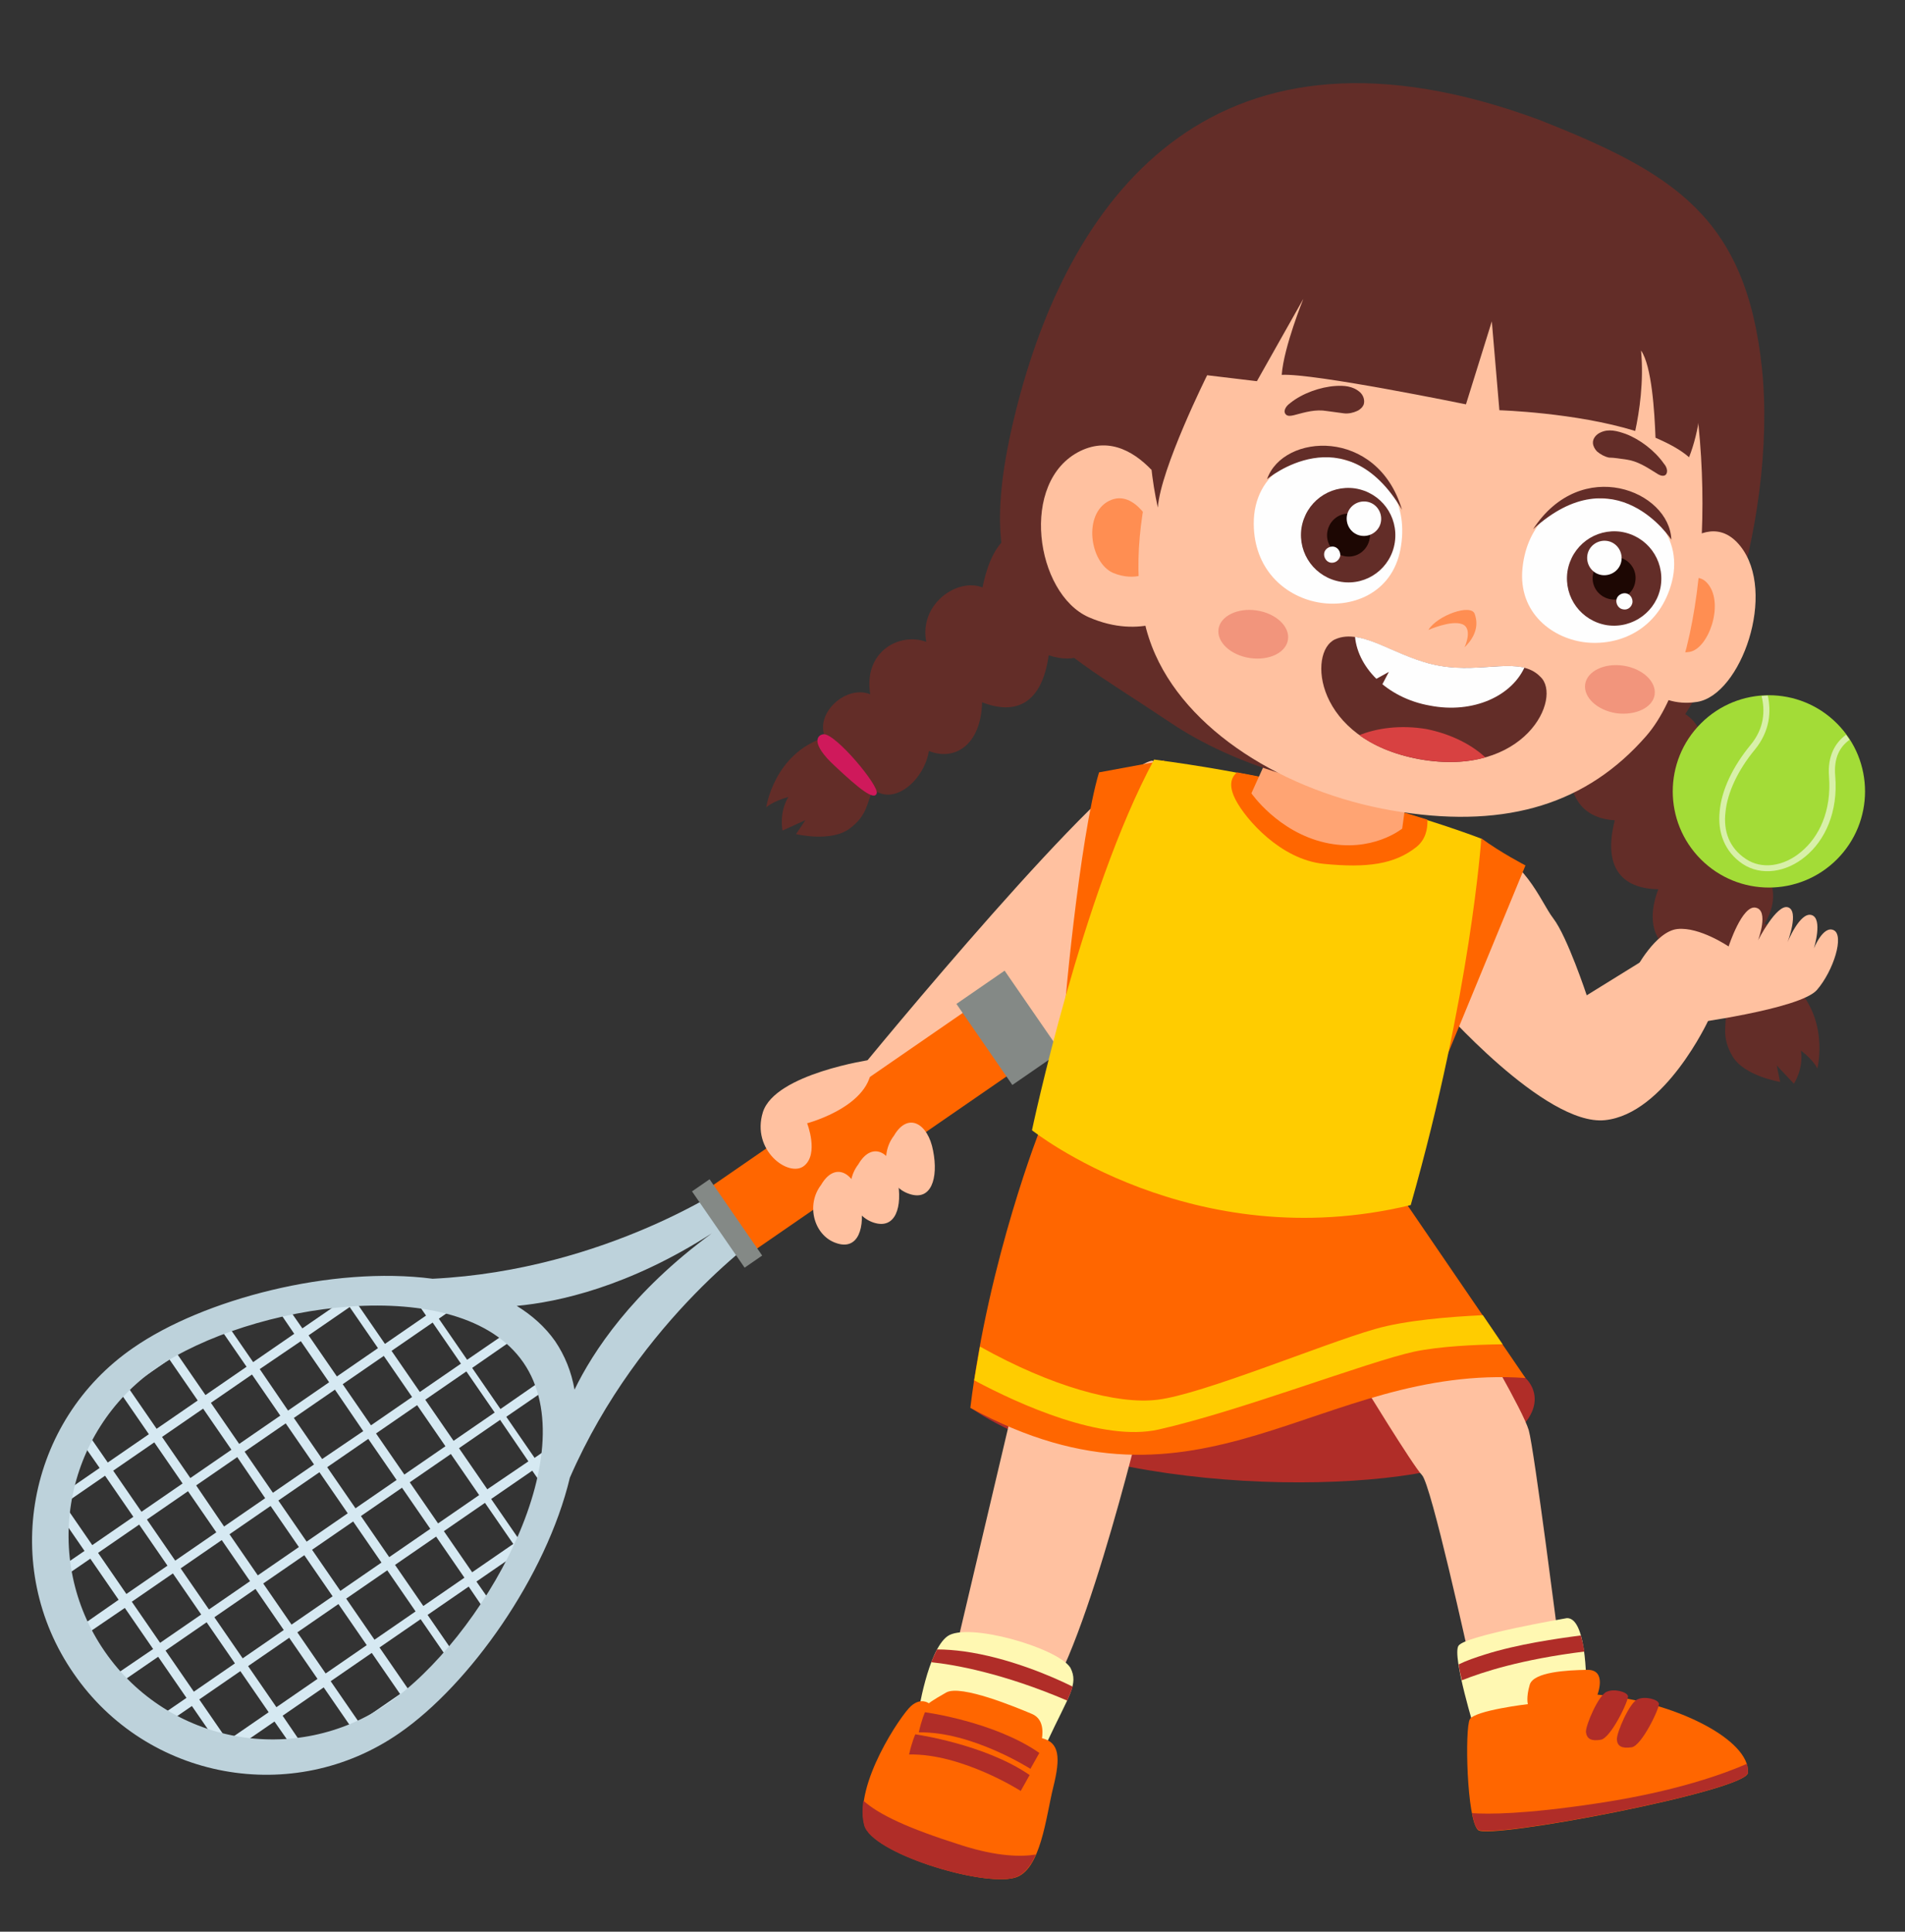 <?xml version="1.0" encoding="UTF-8"?>
<!DOCTYPE svg PUBLIC '-//W3C//DTD SVG 1.0//EN'
          'http://www.w3.org/TR/2001/REC-SVG-20010904/DTD/svg10.dtd'>
<svg height="498.2" preserveAspectRatio="xMidYMid meet" version="1.0" viewBox="5.3 -3.1 491.4 498.2" width="491.4" xmlns="http://www.w3.org/2000/svg" xmlns:xlink="http://www.w3.org/1999/xlink" zoomAndPan="magnify"
><rect x="5.3" y="-3.1" width="491.4" height="498.2" fill="#333333" stroke="none"/><g
  ><path d="M19.9,382.1c-0.3,1.5-0.5,3-0.7,4.6l0.6-0.4l7.3,10.6l-7.6,5.2c0.1,0.9,0.3,1.8,0.5,2.7l8.6-5.9l7.3,10.6 l-11.5,8c0.3,0.7,0.7,1.5,1.2,2.2l11.9-8.1l7.3,10.6l-11.9,8.1c0.5,0.6,1.1,1.3,1.7,1.8l11.5-7.9l7.3,10.6l-8.6,5.9 c0.7,0.5,1.5,1,2.4,1.4l7.6-5.2l7.3,10.6l-0.6,0.4c1.5,0.4,3,0.6,4.5,1l-0.5-0.7l10.6-7.3l5.8,8.3c0.9-0.1,1.8-0.2,2.7-0.4l-6.4-9.4 l10.6-7.3l7.3,10.6L88,448c2.8-0.6,5.5-1.5,8.1-2.7l1-0.6l0.1,0.2c0.7-0.3,1.5-0.6,2.2-1.1l-0.4-0.5l10.6-7.3l0.6,1 c0.6-0.5,1.3-1.1,1.9-1.6l-0.5-0.7l5.2-3.6c2.5-2.5,4.9-5.1,7.4-8l-1.3,0.9l-7.3-10.6l10.6-7.3l5.1,7.5c0.5-0.7,1-1.5,1.5-2.2 l-4.6-6.6l10.6-7.3l1.1,1.6c0.4-0.9,0.9-1.7,1.3-2.6l-0.3-0.4l0.7-0.5c0.6-1.4,1.3-2.9,1.8-4.3l-4.1,2.8l-7.3-10.6l10.6-7.3l4,5.8 c0.3-1.1,0.5-2.1,0.9-3.1l-2.8-4.1l4.1-2.8c0.1-1.1,0.3-2.1,0.3-3.2l-5.9,4.1l-7.3-10.6l11.8-8.1c-0.2-0.9-0.5-1.6-0.9-2.5 l-12.4,8.6l-7.3-10.6l12.4-8.6c-0.6-0.5-1.3-1.2-1.9-1.6l-11.8,8.1l-7.3-10.6l5.9-4.1c-1.1-0.3-2-0.5-3.1-0.9l-4.1,2.8l-2.8-4.1 c-1.1-0.1-2.1-0.2-3.2-0.3l4,5.8l-10.6,7.3l-7.3-10.6l4.1-2.8c-1.5,0-3.1,0.1-4.6,0.2l-0.9,0.5l-0.3-0.4c-1,0.1-1.9,0.1-2.9,0.2 l1.2,1.6l-10.6,7.3l-4.6-6.6c-0.9,0.2-1.7,0.4-2.6,0.5l5.1,7.5l-10.6,7.3l-7.3-10.6l1.4-1c-3.5,1.2-7,2.6-10.2,4l-5.2,3.6l-0.5-0.7 c-0.7,0.4-1.5,0.9-2.1,1.2l0.6,1L37,352.8l-0.4-0.5c-0.6,0.5-1.2,1.2-1.8,1.7l0.1,0.2l-1,0.6c-2,2.1-3.7,4.4-5.3,6.7l7.8-5.3 l7.3,10.6l-10.6,7.3l-6.5-9.4c-0.4,0.7-1,1.6-1.4,2.5l5.8,8.3l-10.6,7.3L19.9,382.1z M30.6,397.4l10.6-7.3l7.3,10.6L37.9,408 L30.6,397.4z M82.4,395.9l-10.6,7.3l-7.3-10.6l10.6-7.3L82.4,395.9z M77.1,383.9l10.6-7.3l7.3,10.6l-10.6,7.3L77.1,383.9z M69.8,404.7l-10.6,7.3l-7.3-10.6l10.6-7.3L69.8,404.7z M71.2,406.7l7.3,10.6l-10.6,7.3L60.6,414L71.2,406.7z M73.2,405.3l10.6-7.3 l7.3,10.6l-10.6,7.3L73.2,405.3z M85.8,396.6l10.6-7.3l7.3,10.6l-10.6,7.3L85.8,396.6z M105.2,401.9l7.3,10.6l-10.6,7.3l-7.3-10.6 L105.2,401.9z M98.4,387.9l10.6-7.3l7.3,10.6l-10.6,7.3L98.4,387.9z M111,379.2l10.6-7.3l7.3,10.6l-10.6,7.3L111,379.2z M109.6,377.2l-7.3-10.6l10.6-7.3l7.3,10.6L109.6,377.2z M107.6,378.6L97,385.9l-7.3-10.6l10.6-7.3L107.6,378.6z M88.4,373.2 l-7.3-10.6l10.6-7.3L99,366L88.4,373.2z M86.3,374.6l-10.6,7.3l-7.3-10.6l10.6-7.3L86.3,374.6z M73.7,383.3l-10.6,7.3L55.9,380 l10.6-7.3L73.7,383.3z M54.4,378.1l-7.3-10.6l10.6-7.3l7.3,10.6L54.4,378.1z M61.1,392.1l-10.6,7.3l-7.3-10.6l10.6-7.3L61.1,392.1z M39.3,410l10.6-7.3l7.3,10.6l-10.6,7.3L39.3,410z M48,422.6l10.6-7.3l7.3,10.6l-10.6,7.3L48,422.6z M64,445.8l-7.3-10.6l10.6-7.3 l7.3,10.6L64,445.8z M76.6,437.2l-7.3-10.6l10.6-7.3l7.3,10.6L76.6,437.2z M82,417.9l10.6-7.3l7.3,10.6l-10.6,7.3L82,417.9z M97.9,441.1l-7.3-10.6l10.6-7.3l7.3,10.6L97.9,441.1z M121.1,425.1l-10.6,7.3l-7.3-10.6l10.6-7.3L121.1,425.1z M114.5,411.1 l-7.3-10.6l10.6-7.3l7.3,10.6L114.5,411.1z M137.7,395.1l-10.6,7.3l-7.3-10.6l10.6-7.3L137.7,395.1z M141.6,373.8L131,381l-7.3-10.6 l10.6-7.3L141.6,373.8z M132.9,361.2l-10.6,7.3l-7.3-10.6l10.6-7.3L132.9,361.2z M116.9,338l7.3,10.6l-10.6,7.3l-7.3-10.6L116.9,338 z M111.6,357.2l-10.6,7.3l-7.3-10.6l10.6-7.3L111.6,357.2z M95.5,334l7.3,10.6l-10.6,7.3l-7.3-10.6L95.5,334z M82.9,342.8l7.3,10.6 l-10.6,7.3L72.3,350L82.9,342.8z M77.6,362L67,369.3l-7.3-10.6l10.6-7.3L77.6,362z M61.6,338.8l7.3,10.6l-10.6,7.3l-7.3-10.6 L61.6,338.8z M38.4,354.8l10.6-7.3l7.3,10.6l-10.6,7.3L38.4,354.8z M45.1,368.9l7.3,10.6l-10.6,7.3l-7.3-10.6L45.1,368.9z M32.4,377.5l7.3,10.6l-10.6,7.3l-7.3-10.6L32.4,377.5z" fill="#D6E9F2"
  /></g
  ><g
  ><path d="M419.3,285.8C434.8,284.2,446,260,446,260l-16.7-15.5l-14.7,9.1c0,0-5-15.1-8.6-19.8s-6.9-15.6-20.7-20.6 l-8.9,42.8C376.5,256.1,403.8,287.4,419.3,285.8z" fill="#FFC1A0"
  /></g
  ><g
  ><path d="M328.9,212.7c-16.3-18.2-26.5-19.6-26.5-19.6c-11.5,2.1-72.1,75.6-77.6,82.5C230,284.4,243,287,243,287 S308.2,253.3,328.9,212.7z" fill="#FFC1A0"
  /></g
  ><g
  ><path d="M194.4,301.8c0,0-32.5,22.7-77.5,24.9c-26-3.4-59.2,5.3-77.2,17.8c-27.5,18.9-34.4,56.6-15.4,84l0,0 c18.9,27.5,56.6,34.4,84,15.4c18.1-12.5,37.9-40.4,44-65.9c18-41.3,50.8-63.6,50.8-63.6s-1.8-1.8-5.5-5.4l0,0c0,0,0,0,0-0.1 c0,0,0,0-0.1-0.1l0,0C195.5,304.1,194.4,301.8,194.4,301.8z M105.4,436.2c-23.9,16.5-56.6,10.5-73.1-13.4s-10.5-56.6,13.4-73.1 s78.1-25.3,94.6-1.4S129.3,419.8,105.4,436.2z M153.5,355.3c-0.8-4.6-2.5-8.8-5-12.5c-2.6-3.7-6-6.7-9.9-9.1 c10.7-1,28.8-4.9,50.3-18.7C168.3,330.1,158.2,345.6,153.5,355.3z" fill="#BDD2DB"
  /></g
  ><g
  ><path d="M186.6 278.7H267.2V298.6H186.6z" fill="#F60" transform="rotate(-34.596 226.938 288.671)"
  /></g
  ><g
  ><path d="M257.9 249.3H273V274.7H257.9z" fill="#848986" transform="rotate(-34.596 265.422 262.011)"
  /></g
  ><g
  ><path d="M190.1 300.5H195.6V324.4H190.1z" fill="#848986" transform="rotate(-34.596 192.84 312.439)"
  /></g
  ><g
  ><path d="M230,270.2c0,0-24.7,3.6-27.9,13.5c-3.1,9.9,6.7,17,10.6,13.9c3.9-3.1,0.8-11,0.8-11S231.8,281.8,230,270.2z" fill="#FFC1A0"
  /></g
  ><g
  ><path d="M227.2,306.4c-1.3-7.1-6.5-10.1-10.1-3.9c-4,5.2-1.8,13.1,3.9,15C226.7,319.5,228.6,313.5,227.2,306.4z" fill="#FFC1A0"
  /></g
  ><g
  ><path d="M236.8,301.1c-1.3-7.1-6.5-10.1-10.1-3.9c-4,5.2-1.8,13.1,3.9,15C236.3,314.1,238.2,308.2,236.8,301.1z" fill="#FFC1A0"
  /></g
  ><g
  ><path d="M246,293.7c-1.3-7.1-6.5-10.1-10.1-3.9c-4,5.2-1.8,13.1,3.9,15C245.5,306.8,247.4,300.8,246,293.7z" fill="#FFC1A0"
  /></g
  ><g
  ><path d="M398.8,352.3l-10.3-11.5c0,0-52.9-1.9-132.8,19.2c33.3,23,110.3,23.1,131.8,12.1 C408.9,361.1,398.8,352.3,398.8,352.3z" fill="#B02D28"
  /></g
  ><g
  ><g
    ><path d="M2047.3,1339.8c0,0,28.1-42.8,31.6-46.7s23.8-17.3,23.8-17.3l22,24.8c0,0-22.4,14.3-25.7,15.5 s-31.6,36.9-32.9,38.5C2064.8,1356.3,2047.3,1339.8,2047.3,1339.8z" fill="#FFC1A0" transform="scale(-.978 .978) rotate(-26.041 -1152.163 6212.117)"
    /></g
    ><g
    ><path d="M2048.1,1333.2c0,0,22.1,15.9,22.5,19.1s-14,18.5-14,18.5l-21.8-22 C2034.8,1348.8,2043.1,1330.6,2048.1,1333.2z" fill="#FFF8B2" transform="scale(-.978 .978) rotate(-26.041 -1152.163 6212.117)"
    /></g
    ><g
    ><path d="M2042.8,1335.7c5.3,3.5,14,9.4,20.5,15.6c1.9,1.8,3.7,3.6,5.1,5.4c-0.7,1.1-1.6,2.2-2.6,3.4 c-3.9-4.3-11.6-11.8-25.7-21C2041,1337.8,2041.9,1336.7,2042.8,1335.7z" fill="#B02D28" transform="scale(-.978 .978) rotate(-26.041 -1152.163 6212.117)"
    /></g
    ><g
    ><path d="M2032,1347.8L2032,1347.8L2032,1347.8z" fill="#F60" transform="scale(-.978 .978) rotate(-26.041 -1152.163 6212.117)"
    /></g
    ><g
    ><path d="M2059.4,1368.4c0.2,2.7-10.9,24.2-14.8,25.3c-3.8,1-59.1-40.4-57.3-44.8c3.2-8.1,25.8-8.5,44.7-1.1l0,0l0,0 l0,0c0,0,0.6-7.1,5.3-4.7c4.7,2.4,12.5,6.7,11.9,10.2s-1.8,4.8-1.8,4.8S2059.2,1365.7,2059.4,1368.4z" fill="#F60" transform="scale(-.978 .978) rotate(-26.041 -1152.163 6212.117)"
    /></g
    ><g
    ><path d="M1987.3,1348.9c0.3-0.7,0.7-1.4,1.3-2c3.8,4.5,13.4,14.7,31.2,26.9c15.8,10.9,24.3,15,28.2,16.6 c-1.3,1.8-2.5,3-3.3,3.2C2040.8,1394.7,1985.6,1353.3,1987.3,1348.9z" fill="#B02D28" transform="scale(-.978 .978) rotate(-26.041 -1152.163 6212.117)"
    /></g
    ><g
    ><path d="M2026,1358.1c-2.2-1.5-2.1-12.6-1.4-13.5s4.2-0.2,5.5,1.4l0,0c1.6,1.5,1.2,10.4,0.3,12 C2029.4,1359.5,2028.1,1359.6,2026,1358.1z" fill="#B02D28" transform="scale(-.978 .978) rotate(-26.041 -1152.163 6212.117)"
    /></g
    ><g
    ><path d="M2017.8,1356.3c-2.2-1.5-2.1-12.6-1.4-13.5s4.2-0.2,5.5,1.4c1.6,1.5,1.2,10.4,0.3,12 C2021.3,1357.7,2020,1357.8,2017.8,1356.3z" fill="#B02D28" transform="scale(-.978 .978) rotate(-26.041 -1152.163 6212.117)"
    /></g
  ></g
  ><g
  ><path d="M300.1,360.9l-31.7-8.7l-18.1,76.7c0,0,5.3,8.7,21.8,9.3C282.8,432.6,299.7,362.8,300.1,360.9z" fill="#FFC1A0"
  /></g
  ><g
  ><path d="M398.8,352.3L357.6,292l-83.8-4.4c0,0-13.5,33.9-18.2,72.4C315.4,392.6,345.3,348.6,398.8,352.3z" fill="#F60"
  /></g
  ><g
  ><path d="M288.8,196.1c-5,16.6-9.5,64.9-9,64.9l25.8-68L288.8,196.1z" fill="#F60"
  /></g
  ><g
  ><path d="M376.5,274.2l22.3-54.1c0,0-6.4-3.3-11.4-7L376.5,274.2z" fill="#F60"
  /></g
  ><g
  ><path d="M387.4,213.2L387.4,213.2c0,0-36-14.1-84.4-20.4c-18.6,34.4-31.5,95.6-31.5,95.6s41.3,32.9,97.7,19.3 C384.7,253.3,387.4,213.2,387.4,213.2z" fill="#FC0"
  /></g
  ><g
  ><path d="M346.8,219.7c11.2,1.1,18.2,0.1,23.8-4.3c2.4-1.9,3-4.6,2.9-7.1c-11.2-3.5-28.4-8.4-49.1-12.2l0,0 c-1.8,1.5-2.1,3.8-0.3,7.2C326.6,208.1,335.6,218.6,346.8,219.7z" fill="#F60"
  /></g
  ><g
  ><path d="M367,210.6l1.6-11.6l-35.3-9l-5.2,11.5c0,0,6.8,9.9,18.9,12.7C359.2,217,367,210.6,367,210.6z" fill="#FFA473"
  /></g
  ><g
  ><g
    ><path d="M1759.8,113.2c3.9,11.8-0.5,17.7-10,18.5c4.7,10.2,0.3,16.8-6.7,17.3c2.2,7.2-1.7,16.8-8.5,15.2 c-0.1,3.7,1.7,6.4-1,11.8c-2.7,5.3-11.8,7.4-11.8,7.4l0.6-4.3l-4.1,5c0,0-2.8-3.6-2.4-8.4c-3.2,2.8-3.9,4.9-3.9,4.9 s-4.4-13.3,5.6-23c-5.2-4.4-1.1-14.6,5.5-15.1c-6.5-9.1-0.4-17.8,7-18.5c-6.2-8-0.1-18.5,6.8-19c-3.5-13.2,0.6-18,7.7-20.2 c7.1-2.1,24.1-1.3,25.4,10l0,0C1769.9,94.9,1774.6,111.3,1759.8,113.2z" fill="#632D28" transform="scale(-1 1) rotate(3.875 -739.072 -32084.592)"
    /></g
    ><g
    ><path d="M1723,163.2c-8.3-2.5-7.6-5.2-6.2-6.1c2.7-1.5,18.7,5.6,19,7.7C1736.2,166.7,1731.3,165.7,1723,163.2z" fill="#CF195B" transform="scale(-1 1) rotate(3.875 -739.072 -32084.592)"
    /></g
  ></g
  ><g
  ><g
    ><path d="M-1786.7,74.2c0,0,1.7-1.4,5.9-2.2c-2.8,3.9-2.2,8.5-2.2,8.5l6.1-2.2l-2.7,3.4c0,0,8.8,2.9,13.9-0.3 c5.1-3.2,4.9-6.5,6.9-9.6c5.1,4.8,13.3-1.4,15.1-8.7c6.3,3.2,13.5-0.3,14.7-11.4c8.6,4.2,15.4,1.4,18.1-10.7 c13.6,5.9,18.1-10.6,18.1-10.6c4.6-10.4-9.5-19.8-16.7-21.6c-7.2-1.8-13.2,0.3-17,13.4c-6.1-3.1-16.7,2.8-15.6,12.8 c-6.7-3.1-16.4,1.2-15.5,12.3c-6-3-14.7,3.7-12.5,10.1C-1783.6,60.5-1786.7,74.2-1786.7,74.2z" fill="#632D28" transform="rotate(-4.65 820.482 -24362.743)"
    /></g
    ><g
    ><path d="M-1758,72.9c0.8-1.9-9.3-16.2-12.4-16.3c-1.7,0-3.7,2,2.2,8.4C-1762.4,71.4-1758.8,74.8-1758,72.9z" fill="#CF195B" transform="rotate(-4.65 820.482 -24362.743)"
    /></g
  ></g
  ><g
  ><path d="M421.3,197.9c25.5-8.9,42.6-66.8,38.5-106c-4.1-39.1-22.9-50.4-57.2-64l0,0c-83.5-31-120.6,18.8-134.7,72.8 s5.3,59.7,39.2,82.5C341.1,206.1,395.8,206.8,421.3,197.9z" fill="#632D28"
  /></g
  ><g
  ><g
    ><path d="M-1541.1,81.9c11.4-1,22.6-26.8,13.8-39.4c-8.9-12.7-23.8,7.3-23.8,7.3l-5.9,23.5 C-1557,73.2-1552.4,82.9-1541.1,81.9z" fill="#FFC1A0" transform="rotate(-3.875 870.325 -29196.868)"
    /></g
    ><g
    ><path d="M-1542.2,68.9c4.9-0.4,9.8-11.6,6-17.1s-10.3,3.1-10.3,3.1l-2.6,10.2C-1549.1,65.2-1547.1,69.4-1542.2,68.9 z" fill="#FF8E52" transform="rotate(-3.875 870.325 -29196.868)"
    /></g
    ><g
    ><path d="M-1673.1,50.2l3.2-24.3c0,0-9.3-25.9-25.6-19.3c-16.3,6.7-14,35.9-0.7,42.9 C-1682.9,56.4-1673.1,50.2-1673.1,50.2z" fill="#FFC1A0" transform="rotate(-3.875 870.325 -29196.868)"
    /></g
    ><g
    ><path d="M-1679.2,38.7l1.4-10.5c0,0-4-11.2-11.1-8.3c-7,2.9-6.1,15.5-0.3,18.6 C-1683.4,41.4-1679.2,38.7-1679.2,38.7z" fill="#FF8E52" transform="rotate(-3.875 870.325 -29196.868)"
    /></g
    ><g
    ><path d="M-1619,105.1c27.1,6,47.9,1,64.2-15.3c17.3-17.3,24-71.5,15-110.2l-114.1-10 c-24.3,31.4-34.3,67.8-25.8,90.7C-1671.7,82.1-1646.2,99.2-1619,105.1z" fill="#FFC1A0" transform="rotate(-3.875 870.325 -29196.868)"
    /></g
    ><g
    ><path d="M-1555.1,18.3c2.9,0.6,5.1,2.3,7.6,4.1c0.5,0.4,1.2,0.8,1.8,0.7c0.2,0,0.3-0.1,0.5-0.2 c0.3-0.3,0.4-0.7,0.4-1.1c0-0.6-0.3-1.3-0.7-1.8c-2.1-3.5-5.8-6.7-9.3-8.3c-2.1-0.9-4.3-1.7-6.5-0.8c-1.1,0.4-2.1,1.4-2.1,2.6 c0,0.8,0.4,1.6,0.9,2.2c0.8,0.8,1.9,1.5,3,1.8C-1558.1,17.6-1556.6,18-1555.1,18.3z" fill="#632D28" transform="rotate(-3.875 870.325 -29196.868)"
    /></g
    ><g
    ><path d="M-1639.9,1.1c3.1-0.6,5.7-1.2,8.6-0.5c1.5,0.3,2.9,0.6,4.4,0.9c1.1,0.2,2.4,0,3.4-0.4 c0.8-0.3,1.5-0.9,1.8-1.6c0.4-1.1,0-2.4-0.8-3.2c-1.7-1.7-4-2-6.2-2c-3.9,0-8.6,1.3-11.9,3.6c-0.6,0.4-1.1,0.8-1.4,1.4 c-0.2,0.4-0.3,0.8-0.1,1.2c0.1,0.2,0.2,0.3,0.3,0.4C-1641.3,1.3-1640.6,1.2-1639.9,1.1z" fill="#632D28" transform="rotate(-3.875 870.325 -29196.868)"
    /></g
    ><g
    ><path d="M-1545.9,51.7c4.9-12.5-4.2-23.3-16.7-23.8c-10.4-1.6-19.1,4.9-21.1,16.5s6.7,18.9,15.3,20.3 C-1559.6,66.1-1550,62.3-1545.9,51.7z" fill="#FEFEFE" transform="rotate(-3.875 870.325 -29196.868)"
    /></g
    ><g
    ><path d="M-1544.9,39.7c0.4-12.6-21.7-23.3-35.4-5.1C-1557.7,16.7-1544.9,39.7-1544.9,39.7z" fill="#632D28" transform="rotate(-3.875 870.325 -29196.868)"
    /></g
    ><g
    ><path d="M-1548.4,51.3c1.4-6.6-2.7-13-9.3-14.5c-6.6-1.4-13,2.7-14.5,9.3c-1.4,6.6,2.7,13,9.3,14.5 C-1556.3,62-1549.8,57.8-1548.4,51.3z" fill="#632D28" transform="rotate(-3.875 870.325 -29196.868)"
    /></g
    ><g
    ><path d="M-1554.9,49.8c0.7-3-1.2-5.9-4.2-6.6s-5.9,1.2-6.6,4.2s1.2,5.9,4.2,6.6S-1555.5,52.8-1554.9,49.8z" fill="#1D0703" transform="rotate(-3.875 870.325 -29196.868)"
    /></g
    ><g
    ><path d="M-1558.1,44.2c0.5-2.4-1-4.8-3.4-5.3s-4.8,1-5.3,3.4c-0.5,2.4,1,4.8,3.4,5.3 C-1561,48.1-1558.6,46.6-1558.1,44.2z" fill="#FEFEFE" transform="rotate(-3.875 870.325 -29196.868)"
    /></g
    ><g
    ><path d="M-1556,55.2c0.2-1.1-0.5-2.3-1.6-2.5c-1.1-0.2-2.3,0.5-2.5,1.6s0.5,2.3,1.6,2.5 C-1557.4,57.1-1556.3,56.4-1556,55.2z" fill="#FEFEFE" transform="rotate(-3.875 870.325 -29196.868)"
    /></g
    ><g
    ><path d="M-1596.8,55.4c-0.7-2.8-9.7-0.3-12.2,3.3c0,0,6-2.2,8.8-0.9s0.2,6,0.2,6 C-1595.6,60.1-1596.5,56.5-1596.8,55.4z" fill="#FF8E52" transform="rotate(-3.875 870.325 -29196.868)"
    /></g
    ><g
    ><path d="M-1551.9,79.3c0.7-3.3-2.6-6.9-7.5-8c-4.9-1.1-9.5,0.8-10.2,4.1c-0.7,3.3,2.6,6.9,7.5,8 C-1557.2,84.4-1552.6,82.6-1551.9,79.3z" fill="#F2957C" transform="rotate(-3.875 870.325 -29196.868)"
    /></g
    ><g
    ><path d="M-1645.3,58.7c0.7-3.3-2.6-6.9-7.5-8c-4.9-1.1-9.5,0.8-10.2,4.1c-0.7,3.3,2.6,6.9,7.5,8 C-1650.6,63.9-1646,62.1-1645.3,58.7z" fill="#F2957C" transform="rotate(-3.875 870.325 -29196.868)"
    /></g
    ><g
    ><path d="M-1614.8,37.5c3-11.4-2.1-20.9-12.2-23.8c-11.6-4.7-24.3,1.2-25.1,14.7c-0.7,11.4,6.4,18.9,14.9,21.2 S-1617.8,48.9-1614.8,37.5z" fill="#FEFEFE" transform="rotate(-3.875 870.325 -29196.868)"
    /></g
    ><g
    ><path d="M-1613.7,27.3c-4.9-21.7-29.3-21.8-34.2-10.2C-1647.9,17.1-1626.7,1.5-1613.7,27.3z" fill="#632D28" transform="rotate(-3.875 870.325 -29196.868)"
    /></g
    ><g
    ><path d="M-1616.1,35.5c1.4-6.6-2.7-13-9.3-14.5c-6.6-1.4-13,2.7-14.5,9.3c-1.4,6.6,2.7,13,9.3,14.5 C-1624,46.3-1617.5,42.1-1616.1,35.5z" fill="#632D28" transform="rotate(-3.875 870.325 -29196.868)"
    /></g
    ><g
    ><path d="M-1622.5,34.1c0.7-3-1.2-5.9-4.2-6.6c-3-0.7-5.9,1.2-6.6,4.2c-0.7,3,1.2,5.9,4.2,6.6 C-1626.1,39-1623.2,37.1-1622.5,34.1z" fill="#1D0703" transform="rotate(-3.875 870.325 -29196.868)"
    /></g
    ><g
    ><path d="M-1619.3,29.9c0.5-2.4-1-4.8-3.4-5.3s-4.8,1-5.3,3.4s1,4.8,3.4,5.3C-1622.2,33.8-1619.8,32.3-1619.3,29.9z" fill="#FEFEFE" transform="rotate(-3.875 870.325 -29196.868)"
    /></g
    ><g
    ><path d="M-1630.4,38.1c0.2-1.1-0.5-2.3-1.6-2.5s-2.3,0.5-2.5,1.6s0.5,2.3,1.6,2.5 C-1631.8,39.9-1630.7,39.2-1630.4,38.1z" fill="#FEFEFE" transform="rotate(-3.875 870.325 -29196.868)"
    /></g
    ><g
    ><path d="M-1538.9,18.8c6.3-13.3,4.9-30.9,4.9-30.9c-1.4-18.2-33.6-36.8-33.6-36.8s-24.2-7.2-32.1-9.3l0,0 c-1.1-0.3-1.9-0.5-2.3-0.6c-2.8-0.6-44,2.4-44,2.4l-24.5,17.4c0,0-10.4,32.9-6,61.5c1.4-10,15-33.2,15-33.2l12.7,2.4l13.4-20.4 c0,0-5.9,12.1-6.9,19.2c8.3,0.1,46.9,10.8,46.9,10.8l8.1-20.9l0.4,23c0,0,19.5,1.9,34.6,7.7c1.4-4.9,3.1-12.5,2.9-20.6 c2.5,4.2,2.4,16,2.2,22.7C-1543.9,14.9-1541,16.7-1538.9,18.8z" fill="#632D28" transform="rotate(-3.875 870.325 -29196.868)"
    /></g
    ><g
    ><g
      ><path d="M-1581,72.7c-4.9-5.8-14.7-1.8-25.9-4.6c-11-2.7-19.1-11.3-26.3-8.6c-7.2,2.7-7.2,25.4,19.6,32.3 C-1586.6,98.5-1575.6,78.4-1581,72.7z" fill="#632D28" transform="rotate(-3.875 870.325 -29196.868)"
      /></g
      ><g
      ><g transform="rotate(-3.875 870.325 -29196.868)"
        ><defs
          ><g
            ><path d="M-1613.5,91.8c-26.9-6.7-26.8-29.6-19.6-32.3c7.2-2.7,15.3,5.9,26.3,8.6c11.2,2.8,21-1.2,25.9,4.6 C-1575.6,78.4-1586.6,98.5-1613.5,91.8z" id="a"
            /></g
          ></defs
          ><clipPath id="b"
          ><use overflow="visible" xlink:actuate="onLoad" xlink:href="#a" xlink:show="embed" xlink:type="simple"
          /></clipPath
          ><g clip-path="url(#b)"
          ><path d="M-1584.6,69.4c-5.5-1.7-13.3,0.2-21.8-2.1c-8.8-2.2-15.7-8-21.6-9c-0.3,8.5,7.1,17.2,18.1,19.9 C-1599,81.1-1588.4,77.2-1584.6,69.4z" fill="#FEFEFE"
          /></g
        ></g
        ><g transform="rotate(-3.875 870.325 -29196.868)"
        ><defs
          ><g
            ><path d="M-1613.5,91.8c-26.9-6.7-26.8-29.6-19.6-32.3 c7.2-2.7,15.3,5.9,26.3,8.6c11.2,2.8,21-1.2,25.9,4.6C-1575.6,78.4-1586.6,98.5-1613.5,91.8z" id="c"
            /></g
          ></defs
          ><clipPath id="d"
          ><use overflow="visible" xlink:actuate="onLoad" xlink:href="#c" xlink:show="embed" xlink:type="simple"
          /></clipPath
          ><g clip-path="url(#d)"
          ><path d="M-1626.1 71.7L-1623.9 75.3 -1619.9 68.8z" fill="#632D28"
          /></g
        ></g
        ><g transform="rotate(-3.875 870.325 -29196.868)"
        ><defs
          ><g
            ><path d="M-1613.5,91.8c-26.9-6.7-26.8-29.6-19.6-32.3 c7.2-2.7,15.3,5.9,26.3,8.6c11.2,2.8,21-1.2,25.9,4.6C-1575.6,78.4-1586.6,98.5-1613.5,91.8z" id="e"
            /></g
          ></defs
          ><clipPath id="f"
          ><use overflow="visible" xlink:actuate="onLoad" xlink:href="#e" xlink:show="embed" xlink:type="simple"
          /></clipPath
          ><g clip-path="url(#f)"
          ><path d="M-1611.3,93c0.4,0.1,1,0.1,1.4,0.3l0.2,0.1c5.1,0.9,9.7,0.7,13.7-0.3c-3.6-4.1-9-7.2-15.1-8.9 c-6.6-1.6-13-1.2-17.9,0.5c3,2.6,6.9,5,12,6.7c1.2,0.4,2.3,0.8,3.7,1.1C-1612.8,92.7-1611.9,92.8-1611.3,93z" fill="#D84141"
          /></g
        ></g
      ></g
    ></g
  ></g
  ><g
  ><path d="M281.4,427c-3.4-5.2-26.6-11.8-31.7-8.1c-5.1,3.7-7.6,20.2-7.6,20.2s20.1,11.2,33.3,7.1 C281.1,434,283.6,431.3,281.4,427z" fill="#FFF8B2"
  /></g
  ><g
  ><path d="M253.9,422.8c-2.3-0.3-4.6-0.5-6.9-0.5c-0.5,1-1,2.1-1.5,3.3c5.9,0.6,18.5,2.8,35.1,9.9 c0.6-1.4,1.1-2.6,1.4-3.6C276.6,429.2,265.4,424.4,253.9,422.8z" fill="#B02D28"
  /></g
  ><g
  ><path d="M271.4,438.9c-3.8-1.6-18.2-7.6-22-5.5c-3.9,2.2-4.5,2.8-4.5,2.8s-2-1.6-4.6,0.7c-2.6,2.3-14.7,20.2-12,30.7 c1.9,7.2,30.1,15.9,38.7,13.6c6.8-1.8,8.1-15.8,10-23.4s1.6-11.5-2.9-12.6l0,0C274,445.2,275.2,440.4,271.4,438.9z" fill="#F60"
  /></g
  ><g
  ><path d="M266.9,481.2c2.5-0.7,4.3-3,5.6-6c-3.7,0.6-9.8,0.6-19.2-2.4c-13.9-4.4-21.3-7.9-25.3-11.5 c-0.3,2.2-0.3,4.4,0.2,6.3C230,474.8,258.3,483.5,266.9,481.2z" fill="#B02D28"
  /></g
  ><g
  ><path d="M243.9,438.5c0,0-0.9,2-1.6,5.2c13.6-0.3,28.8,9.4,28.8,9.4l2.3-4.1C261.8,440.9,243.9,438.5,243.9,438.5z" fill="#B02D28"
  /></g
  ><g
  ><path d="M241.4,444.2c0,0-0.9,2-1.6,5.2c13.6-0.3,28.8,9.4,28.8,9.4l2.3-4.1C259.3,446.7,241.4,444.2,241.4,444.2z" fill="#B02D28"
  /></g
  ><g
  ><path d="M370.1,345.5c6.7-1.4,15.8-1.8,22.8-1.9l-5.1-7.5c-8.5,0.4-20,1.3-27.9,3.6c-13.6,3.9-44.4,16.8-56,18.2 c-10.4,1.3-27.4-3.4-45.8-13.7c-0.5,2.8-1,5.7-1.5,8.7c11.8,6.3,33.1,15.9,47.5,12.7C325,360.9,357.8,348.2,370.1,345.5z" fill="#FC0"
  /></g
  ><g
  ><path d="M458.2,231c-3.5-0.8-7,10-7,10s-7.5-5.1-13.2-4.5s-10.9,10.6-10.9,10.6l13.5,13.9c0,0,29.1-3.8,33.4-8.8 c4.3-5,7.1-14.1,4.3-15.4c-2.7-1.3-5.1,4.7-5.1,4.7s2.4-7.7-0.6-8.6c-3-0.9-6.2,7-6.2,7s3.1-8.1,0.1-9c-2.9-0.9-7.7,8.5-7.7,8.5 S461.7,231.7,458.2,231z" fill="#FFC1A0"
  /></g
  ><g
  ><circle cx="461.6" cy="201" fill="#A3DC37" r="24.8" transform="rotate(-45.001 461.605 201.015)"
  /></g
  ><g
  ><path d="M448.9,206.1c-0.6,5.5,1.3,10.5,5.9,13.6c4.8,3.2,11.3,2.2,16.2-1.9c5-4.1,8.5-11.4,7.7-20.8 c-0.4-4.7,1.2-7.5,3.7-9.3c-0.3-0.4-0.6-0.9-0.9-1.3c-2.9,2.1-4.8,5.6-4.4,10.7c0.7,9-2.6,15.7-7.2,19.5c-4.5,3.8-10.2,4.6-14.3,1.8 c-4.2-2.8-5.8-7.1-5.2-12.1c0.5-5,3.2-10.8,7.6-16.1c3.9-4.8,4.2-9.8,3.3-13.9l0,0c-0.5,0-1.1,0.1-1.6,0.1c0.9,3.7,0.8,8.3-2.9,12.7 C452.3,194.6,449.4,200.6,448.9,206.1z" fill="#D8F0A9"
  /></g
></svg
>
